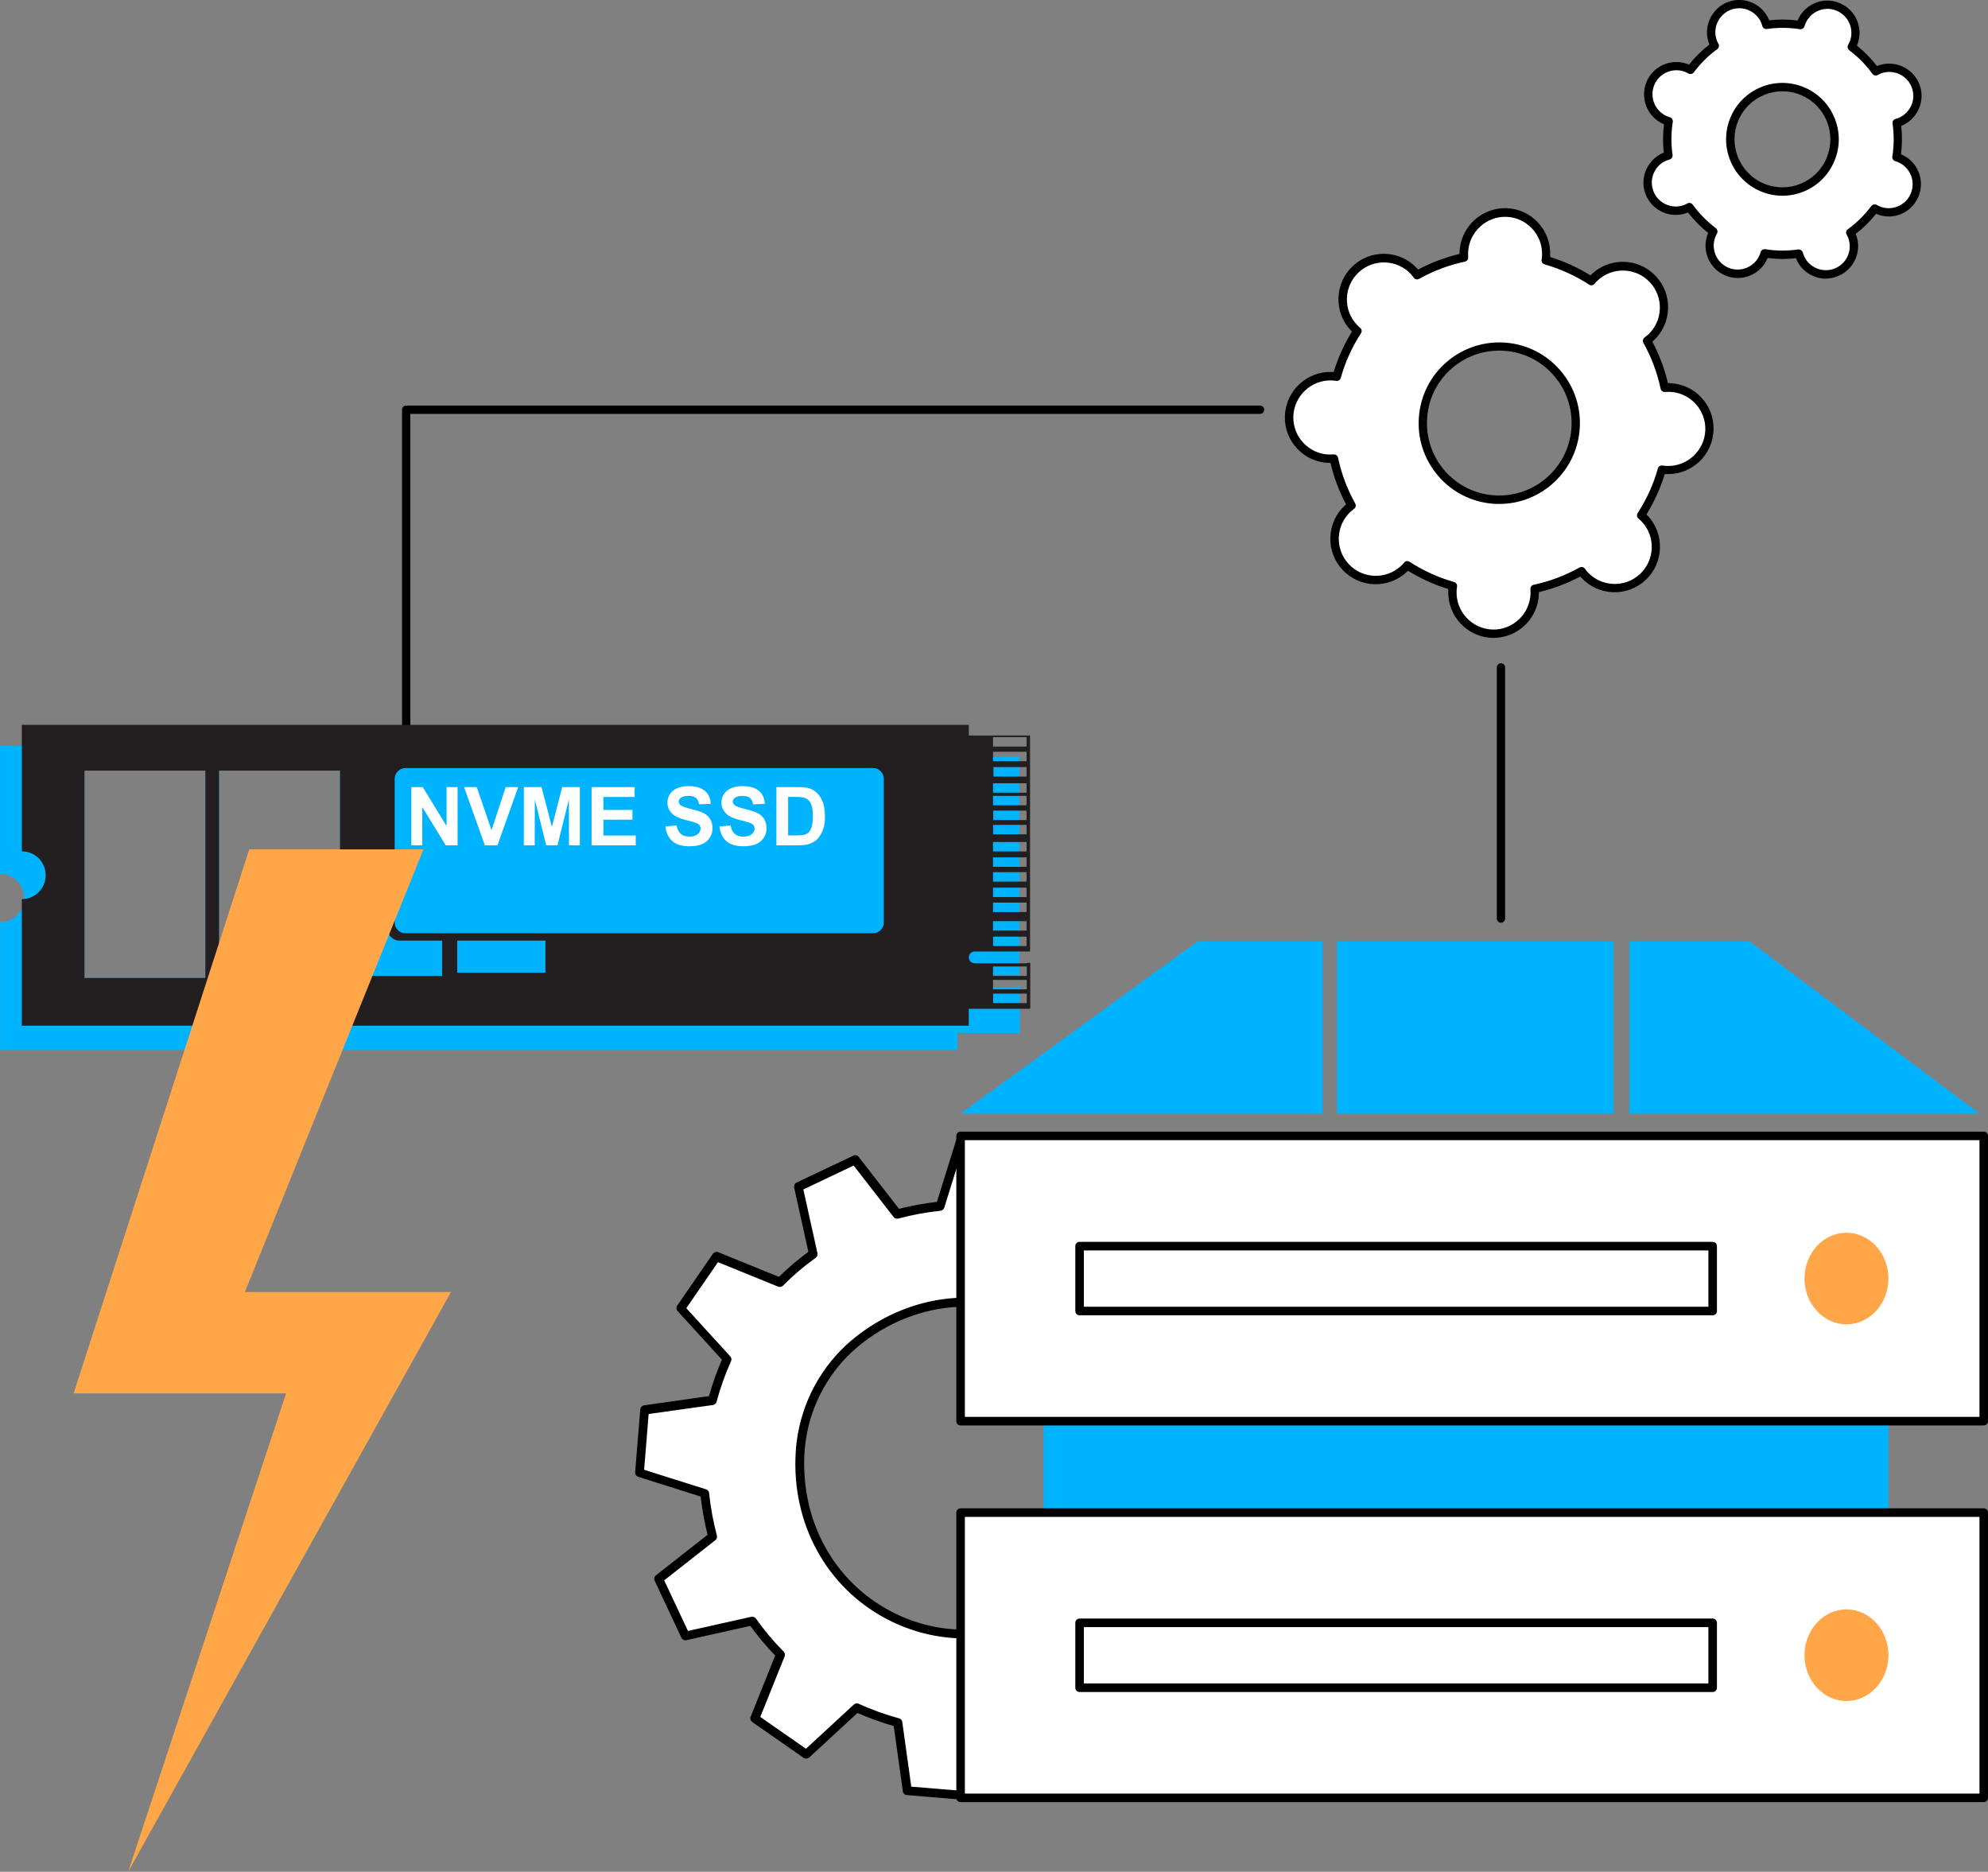 <svg width="205" height="193" viewBox="0 0 205 193" fill="none" xmlns="http://www.w3.org/2000/svg">
<rect x="0" y="0" width="205" height="193" fill="#808080" stroke="none"/>
<g clip-path="url(#clip0_1803_3003)">
<path d="M154.779 95.141C154.542 95.141 154.35 94.949 154.35 94.711V68.82C154.35 68.582 154.542 68.39 154.779 68.39C155.016 68.39 155.208 68.582 155.208 68.82V94.711C155.208 94.949 155.016 95.141 154.779 95.141Z" fill="black"/>
<path d="M172.165 39.974C171.995 39.974 171.815 39.974 171.645 39.997C171.284 38.276 170.662 36.646 169.826 35.152C169.962 35.05 170.097 34.948 170.222 34.823C171.939 33.216 172.029 30.533 170.425 28.812C168.821 27.091 166.131 27 164.425 28.608C164.301 28.733 164.177 28.857 164.075 28.982C162.64 28.053 161.058 27.317 159.375 26.842C159.398 26.672 159.42 26.502 159.431 26.332C159.511 23.989 157.669 22.019 155.33 21.94C152.991 21.861 151.025 23.695 150.946 26.049C150.946 26.219 150.946 26.4 150.969 26.57C149.252 26.933 147.625 27.555 146.133 28.393C146.031 28.257 145.93 28.121 145.805 27.997C144.201 26.276 141.512 26.185 139.806 27.793C138.089 29.401 137.998 32.084 139.603 33.804C139.727 33.929 139.851 34.053 139.975 34.155C139.049 35.593 138.315 37.178 137.84 38.865C137.671 38.842 137.501 38.82 137.332 38.808C134.993 38.729 133.027 40.563 132.948 42.918C132.869 45.261 134.71 47.231 137.049 47.31C137.219 47.31 137.399 47.31 137.569 47.299C137.93 49.02 138.552 50.65 139.388 52.144C139.252 52.246 139.117 52.348 138.992 52.473C137.275 54.08 137.185 56.763 138.789 58.484C140.393 60.205 143.083 60.295 144.789 58.688C144.913 58.563 145.037 58.439 145.139 58.314C146.574 59.243 148.156 59.978 149.839 60.454C149.816 60.624 149.794 60.794 149.783 60.963C149.703 63.307 151.545 65.277 153.884 65.356C156.223 65.435 158.189 63.601 158.268 61.246C158.268 61.077 158.268 60.895 158.256 60.726C159.974 60.363 161.601 59.741 163.092 58.903C163.194 59.039 163.296 59.175 163.42 59.299C165.024 61.02 167.713 61.111 169.419 59.503C171.137 57.895 171.227 55.212 169.623 53.492C169.498 53.367 169.374 53.242 169.25 53.141C170.176 51.703 170.911 50.118 171.385 48.431C171.555 48.454 171.724 48.476 171.894 48.488C174.232 48.567 176.198 46.733 176.278 44.378C176.357 42.035 174.515 40.065 172.176 39.986L172.165 39.974ZM154.336 51.533C149.986 51.386 146.574 47.729 146.721 43.371C146.868 39.012 150.517 35.593 154.867 35.74C159.217 35.887 162.629 39.544 162.482 43.903C162.335 48.261 158.686 51.68 154.336 51.533Z" fill="white"/>
<path d="M154.021 65.775C154.021 65.775 153.919 65.775 153.863 65.775C151.287 65.684 149.264 63.522 149.343 60.929C149.343 60.873 149.343 60.805 149.343 60.737C147.875 60.284 146.485 59.65 145.186 58.846C145.14 58.892 145.095 58.937 145.05 58.982C143.163 60.748 140.203 60.646 138.44 58.756C137.582 57.839 137.141 56.65 137.186 55.393C137.231 54.148 137.751 52.982 138.666 52.133C138.711 52.088 138.757 52.054 138.802 52.008C138.09 50.661 137.548 49.223 137.197 47.729C137.13 47.729 137.073 47.729 137.005 47.729C135.763 47.684 134.599 47.163 133.751 46.246C132.893 45.329 132.452 44.14 132.497 42.884C132.588 40.303 134.757 38.265 137.333 38.355C137.39 38.355 137.457 38.355 137.525 38.355C137.977 36.895 138.61 35.491 139.412 34.189C139.367 34.144 139.322 34.099 139.276 34.053C138.418 33.136 137.977 31.948 138.022 30.691C138.067 29.446 138.587 28.28 139.502 27.431C141.389 25.665 144.349 25.766 146.112 27.657C146.157 27.702 146.191 27.747 146.236 27.793C147.581 27.08 149.016 26.536 150.507 26.185C150.507 26.117 150.507 26.061 150.507 25.993C150.598 23.412 152.778 21.385 155.343 21.464C156.597 21.51 157.749 22.03 158.597 22.948C159.456 23.864 159.896 25.053 159.851 26.31C159.851 26.366 159.851 26.434 159.851 26.502C161.32 26.955 162.71 27.589 164.009 28.393C164.054 28.348 164.099 28.302 164.144 28.257C166.031 26.491 168.991 26.593 170.754 28.483C171.613 29.4 172.053 30.589 172.008 31.846C171.963 33.091 171.443 34.257 170.528 35.106C170.483 35.151 170.438 35.185 170.392 35.231C171.104 36.578 171.647 38.016 171.997 39.51C172.065 39.51 172.121 39.51 172.189 39.51C173.443 39.555 174.596 40.076 175.443 40.993C176.302 41.91 176.742 43.099 176.697 44.355C176.618 46.88 174.528 48.884 172.019 48.884C171.963 48.884 171.918 48.884 171.861 48.884C171.805 48.884 171.737 48.884 171.669 48.884C171.217 50.344 170.585 51.748 169.782 53.05C169.828 53.095 169.873 53.141 169.918 53.186C170.777 54.103 171.217 55.291 171.172 56.548C171.127 57.793 170.607 58.959 169.692 59.809C167.805 61.575 164.845 61.473 163.082 59.582C163.037 59.537 163.003 59.492 162.958 59.446C161.614 60.16 160.179 60.703 158.687 61.054C158.687 61.122 158.687 61.178 158.687 61.246C158.608 63.771 156.518 65.775 154.01 65.775H154.021ZM145.118 57.861C145.197 57.861 145.276 57.884 145.355 57.929C146.767 58.846 148.315 59.548 149.942 60.012C150.157 60.069 150.281 60.284 150.247 60.499C150.225 60.68 150.202 60.827 150.202 60.963C150.134 63.069 151.784 64.835 153.885 64.914C155.987 64.982 157.749 63.329 157.829 61.224C157.829 61.088 157.829 60.941 157.817 60.76C157.795 60.544 157.942 60.341 158.156 60.295C159.817 59.944 161.399 59.344 162.879 58.518C163.071 58.416 163.308 58.461 163.433 58.642C163.534 58.778 163.625 58.903 163.726 59.005C165.161 60.544 167.579 60.624 169.116 59.186C169.861 58.484 170.291 57.544 170.325 56.526C170.359 55.507 169.997 54.533 169.297 53.786C169.206 53.684 169.093 53.582 168.958 53.469C168.788 53.333 168.754 53.084 168.878 52.903C169.794 51.488 170.505 49.937 170.957 48.306C171.014 48.091 171.229 47.967 171.443 48.001C171.613 48.023 171.76 48.046 171.906 48.046C173.985 48.114 175.771 46.461 175.85 44.355C175.884 43.337 175.522 42.363 174.821 41.616C174.121 40.869 173.183 40.438 172.166 40.404C172.031 40.404 171.873 40.404 171.703 40.416C171.488 40.438 171.285 40.291 171.24 40.076C170.89 38.423 170.291 36.827 169.466 35.355C169.364 35.163 169.41 34.925 169.59 34.8C169.726 34.699 169.85 34.597 169.952 34.506C170.698 33.804 171.127 32.865 171.161 31.846C171.195 30.827 170.833 29.853 170.133 29.106C168.698 27.566 166.28 27.487 164.743 28.925C164.642 29.015 164.54 29.129 164.427 29.265C164.291 29.434 164.043 29.468 163.862 29.344C162.45 28.427 160.902 27.725 159.275 27.261C159.06 27.204 158.936 26.989 158.97 26.774C158.992 26.593 159.015 26.446 159.015 26.31C159.049 25.291 158.687 24.317 157.987 23.57C157.286 22.823 156.348 22.393 155.332 22.359C153.241 22.291 151.467 23.944 151.388 26.049C151.388 26.185 151.388 26.332 151.4 26.514C151.422 26.729 151.275 26.932 151.061 26.978C149.4 27.329 147.818 27.929 146.338 28.755C146.146 28.857 145.909 28.812 145.784 28.631C145.683 28.495 145.592 28.37 145.491 28.268C144.056 26.729 141.638 26.649 140.101 28.087C139.355 28.789 138.926 29.729 138.892 30.748C138.858 31.767 139.22 32.74 139.92 33.487C140.011 33.589 140.124 33.691 140.259 33.804C140.429 33.94 140.463 34.189 140.338 34.37C139.423 35.785 138.711 37.336 138.26 38.967C138.203 39.182 138 39.306 137.774 39.272C137.604 39.25 137.457 39.227 137.31 39.227C135.232 39.159 133.446 40.812 133.367 42.918C133.333 43.937 133.695 44.91 134.395 45.657C135.096 46.404 136.034 46.835 137.051 46.869C137.186 46.869 137.344 46.869 137.514 46.857C137.729 46.835 137.932 46.982 137.977 47.197C138.327 48.85 138.926 50.446 139.751 51.918C139.853 52.11 139.807 52.348 139.627 52.473C139.491 52.575 139.367 52.676 139.265 52.767C138.519 53.469 138.09 54.408 138.056 55.427C138.022 56.446 138.384 57.42 139.084 58.167C140.519 59.707 142.937 59.786 144.474 58.348C144.575 58.258 144.677 58.144 144.79 58.008C144.869 57.907 144.993 57.85 145.118 57.85V57.861ZM154.608 51.963C154.518 51.963 154.416 51.963 154.326 51.963C152.111 51.884 150.044 50.956 148.53 49.325C147.016 47.695 146.214 45.578 146.293 43.359C146.372 41.14 147.298 39.069 148.925 37.551C150.552 36.035 152.676 35.242 154.88 35.31C157.094 35.389 159.162 36.318 160.676 37.948C162.19 39.578 162.992 41.695 162.913 43.914C162.766 48.408 159.06 51.963 154.608 51.963ZM154.36 51.091C154.439 51.091 154.529 51.091 154.608 51.091C158.608 51.091 161.919 47.91 162.054 43.88C162.122 41.887 161.41 39.986 160.054 38.525C158.699 37.065 156.846 36.227 154.857 36.159C152.868 36.091 150.97 36.804 149.513 38.163C148.055 39.521 147.219 41.367 147.151 43.37C147.084 45.363 147.795 47.265 149.151 48.725C150.507 50.186 152.36 51.023 154.349 51.091H154.36Z" fill="black"/>
<path d="M195.892 16.336C195.779 16.291 195.666 16.257 195.564 16.223C195.756 15.034 195.756 13.845 195.587 12.691C195.7 12.657 195.813 12.623 195.926 12.577C197.406 11.977 198.118 10.279 197.519 8.796C196.92 7.313 195.225 6.6 193.745 7.2C193.632 7.245 193.53 7.302 193.429 7.358C192.74 6.419 191.915 5.558 190.954 4.845C191.011 4.743 191.067 4.641 191.113 4.528C191.734 3.056 191.045 1.347 189.576 0.724C188.107 0.102 186.401 0.792 185.78 2.264C185.734 2.377 185.701 2.49 185.667 2.592C184.48 2.4 183.294 2.4 182.142 2.57C182.108 2.456 182.074 2.343 182.029 2.23C181.43 0.747 179.735 0.034 178.255 0.634C176.775 1.234 176.063 2.932 176.662 4.415C176.707 4.528 176.763 4.63 176.82 4.732C175.882 5.423 175.024 6.249 174.312 7.211C174.21 7.155 174.108 7.098 173.995 7.053C172.527 6.43 170.82 7.121 170.199 8.592C169.578 10.064 170.267 11.774 171.736 12.396C171.849 12.441 171.962 12.476 172.063 12.509C171.871 13.698 171.871 14.887 172.041 16.042C171.928 16.076 171.815 16.11 171.702 16.155C170.222 16.755 169.51 18.453 170.109 19.936C170.707 21.419 172.402 22.132 173.882 21.532C173.995 21.487 174.097 21.43 174.199 21.374C174.888 22.313 175.713 23.174 176.673 23.887C176.617 23.989 176.56 24.091 176.515 24.204C175.893 25.676 176.583 27.385 178.052 28.008C179.52 28.631 181.226 27.94 181.848 26.468C181.893 26.355 181.927 26.242 181.961 26.14C183.147 26.332 184.333 26.332 185.486 26.163C185.52 26.276 185.554 26.389 185.599 26.502C186.198 27.985 187.892 28.698 189.373 28.098C190.853 27.498 191.565 25.8 190.966 24.317C190.921 24.204 190.864 24.102 190.808 24C191.745 23.31 192.604 22.483 193.316 21.521C193.417 21.578 193.519 21.634 193.632 21.679C195.101 22.302 196.807 21.611 197.428 20.14C198.05 18.668 197.361 16.959 195.892 16.336ZM181.724 19.336C178.989 18.181 177.701 15.023 178.865 12.283C180.017 9.543 183.17 8.264 185.915 9.419C188.65 10.574 189.938 13.732 188.774 16.472C187.621 19.212 184.469 20.491 181.724 19.336Z" fill="white"/>
<path d="M188.289 28.733C186.978 28.733 185.724 27.951 185.204 26.649C185.204 26.649 185.204 26.638 185.204 26.627C184.233 26.74 183.25 26.729 182.267 26.604C182.267 26.604 182.267 26.616 182.267 26.627C181.555 28.325 179.6 29.117 177.906 28.404C176.211 27.691 175.42 25.733 176.132 24.034C176.132 24.034 176.132 24.023 176.132 24.012C175.363 23.4 174.674 22.698 174.075 21.917C174.075 21.917 174.064 21.917 174.053 21.917C172.358 22.608 170.403 21.782 169.714 20.083C169.375 19.257 169.386 18.351 169.737 17.536C170.087 16.721 170.731 16.076 171.544 15.747C171.544 15.747 171.556 15.747 171.567 15.747C171.454 14.774 171.465 13.789 171.59 12.804C171.59 12.804 171.578 12.804 171.567 12.804C169.872 12.091 169.081 10.132 169.793 8.434C170.505 6.736 172.46 5.943 174.154 6.657C174.154 6.657 174.166 6.657 174.177 6.657C174.787 5.887 175.488 5.196 176.267 4.596C176.267 4.596 176.267 4.585 176.267 4.574C175.928 3.747 175.94 2.841 176.29 2.026C176.64 1.211 177.284 0.566 178.098 0.238C179.792 -0.453 181.736 0.374 182.436 2.072C182.436 2.072 182.436 2.083 182.436 2.094C183.408 1.981 184.391 1.992 185.374 2.117C185.374 2.117 185.374 2.106 185.374 2.094C185.724 1.279 186.368 0.634 187.182 0.306C188.006 -0.034 188.91 -0.023 189.724 0.328C190.537 0.679 191.181 1.324 191.509 2.14C191.848 2.966 191.837 3.872 191.486 4.687C191.486 4.687 191.486 4.698 191.486 4.709C192.255 5.321 192.944 6.023 193.543 6.804C193.543 6.804 193.554 6.804 193.565 6.804C195.26 6.113 197.203 6.94 197.904 8.638C198.243 9.464 198.232 10.37 197.881 11.185C197.531 12 196.887 12.645 196.073 12.974C196.073 12.974 196.062 12.974 196.051 12.974C196.164 13.947 196.153 14.932 196.028 15.917C196.028 15.917 196.04 15.917 196.051 15.917C197.746 16.63 198.537 18.589 197.825 20.287C197.475 21.102 196.831 21.747 196.017 22.076C195.192 22.415 194.288 22.404 193.475 22.053C193.475 22.053 193.464 22.053 193.452 22.053C192.842 22.823 192.142 23.514 191.362 24.114C191.362 24.114 191.362 24.125 191.362 24.136C191.701 24.963 191.69 25.868 191.339 26.683C190.989 27.499 190.345 28.144 189.532 28.472C189.125 28.642 188.696 28.721 188.289 28.721V28.733ZM185.487 25.721C185.679 25.721 185.848 25.846 185.905 26.038C185.927 26.129 185.961 26.231 185.995 26.321C186.504 27.578 187.95 28.189 189.204 27.68C189.814 27.431 190.289 26.966 190.549 26.355C190.808 25.744 190.808 25.076 190.56 24.465C190.526 24.374 190.481 24.283 190.424 24.193C190.323 24 190.368 23.763 190.549 23.638C191.464 22.97 192.277 22.166 192.966 21.249C193.091 21.08 193.339 21.023 193.531 21.136C193.622 21.181 193.701 21.227 193.803 21.272C194.413 21.532 195.079 21.532 195.689 21.283C196.299 21.034 196.774 20.57 197.034 19.959C197.565 18.702 196.977 17.253 195.723 16.721C195.633 16.676 195.531 16.653 195.441 16.619C195.226 16.562 195.102 16.347 195.136 16.132C195.317 15 195.317 13.857 195.158 12.736C195.124 12.521 195.26 12.317 195.475 12.261C195.565 12.238 195.667 12.204 195.757 12.17C196.367 11.921 196.842 11.445 197.102 10.845C197.362 10.234 197.362 9.566 197.113 8.955C196.605 7.698 195.158 7.087 193.904 7.596C193.814 7.63 193.723 7.676 193.633 7.732C193.441 7.834 193.204 7.789 193.079 7.608C192.413 6.691 191.611 5.875 190.695 5.185C190.526 5.049 190.469 4.811 190.582 4.619C190.628 4.528 190.673 4.449 190.718 4.347C190.978 3.736 190.978 3.068 190.729 2.457C190.481 1.845 190.006 1.37 189.407 1.109C188.797 0.849 188.131 0.849 187.521 1.098C186.91 1.347 186.436 1.823 186.176 2.423C186.142 2.513 186.108 2.615 186.074 2.706C186.018 2.921 185.803 3.045 185.588 3.011C184.459 2.83 183.317 2.83 182.199 2.989C181.984 3.023 181.781 2.887 181.724 2.672C181.702 2.581 181.668 2.479 181.634 2.389C181.126 1.132 179.679 0.521 178.425 1.03C177.815 1.279 177.341 1.755 177.081 2.355C176.821 2.966 176.821 3.634 177.069 4.245C177.103 4.336 177.149 4.426 177.205 4.517C177.307 4.709 177.261 4.947 177.081 5.072C176.154 5.74 175.352 6.543 174.663 7.46C174.527 7.63 174.29 7.687 174.098 7.574C174.008 7.528 173.928 7.483 173.827 7.438C172.573 6.906 171.126 7.494 170.595 8.751C170.064 10.008 170.652 11.457 171.906 11.989C171.996 12.023 172.098 12.057 172.188 12.091C172.403 12.147 172.527 12.362 172.494 12.578C172.313 13.71 172.313 14.853 172.471 15.974C172.505 16.189 172.369 16.393 172.155 16.449C172.064 16.472 171.963 16.506 171.872 16.54C171.262 16.789 170.787 17.253 170.528 17.864C170.268 18.476 170.268 19.144 170.516 19.755C171.025 21.012 172.471 21.623 173.725 21.113C173.815 21.08 173.906 21.034 173.996 20.978C174.188 20.876 174.426 20.921 174.55 21.102C175.216 22.019 176.019 22.834 176.934 23.525C177.103 23.661 177.16 23.898 177.047 24.091C177.002 24.181 176.956 24.261 176.911 24.363C176.38 25.619 176.968 27.068 178.222 27.601C179.476 28.133 180.922 27.544 181.453 26.287C181.487 26.197 181.521 26.095 181.555 26.004C181.611 25.789 181.815 25.665 182.041 25.698C183.171 25.88 184.312 25.88 185.43 25.721C185.453 25.721 185.476 25.721 185.487 25.721ZM183.803 20.185C183.035 20.185 182.267 20.027 181.544 19.721C178.595 18.476 177.205 15.057 178.448 12.102C179.691 9.147 183.103 7.755 186.063 9.011C187.487 9.611 188.605 10.743 189.181 12.181C189.769 13.619 189.758 15.204 189.148 16.63C188.549 18.057 187.419 19.178 185.984 19.755C185.283 20.038 184.538 20.185 183.803 20.185ZM181.883 18.929C183.103 19.438 184.447 19.449 185.668 18.951C186.888 18.453 187.848 17.514 188.357 16.291C188.865 15.068 188.876 13.721 188.379 12.498C187.882 11.276 186.933 10.313 185.724 9.804C183.216 8.74 180.301 9.917 179.25 12.442C178.188 14.955 179.374 17.864 181.883 18.929Z" fill="black"/>
<path d="M130.363 42.25C130.363 42.487 130.171 42.68 129.934 42.68H42.314V87.613C42.314 87.851 42.122 88.043 41.884 88.043C41.647 88.043 41.455 87.851 41.455 87.613V42.25C41.455 42.012 41.647 41.82 41.884 41.82H129.934C130.171 41.82 130.363 42.012 130.363 42.25Z" fill="black"/>
<path d="M132.586 157.395L133.117 150.909L126.395 148.78C126.361 148.429 126.316 148.078 126.27 147.727C126.112 146.584 125.886 145.452 125.581 144.32L131.14 139.95L128.383 134.063L121.491 135.603C120.61 134.357 119.638 133.203 118.587 132.138L121.231 125.572L115.921 121.87L110.724 126.67C109.357 126.048 107.944 125.527 106.487 125.142L105.515 118.112L99.075 117.58L96.962 124.35C95.482 124.497 94.002 124.768 92.533 125.165L88.194 119.572L82.342 122.346L83.878 129.274C82.636 130.157 81.483 131.142 80.444 132.195L73.913 129.535L70.23 134.878L74.998 140.108C74.376 141.478 73.868 142.905 73.484 144.365L66.49 145.35L66.298 147.739L65.959 151.837L72.682 153.965C72.829 155.448 73.1 156.943 73.495 158.414L67.936 162.784L70.693 168.66L77.574 167.12C78.455 168.365 79.427 169.52 80.478 170.584L77.834 177.162L83.144 180.864L88.341 176.064C89.708 176.686 91.121 177.196 92.567 177.592L93.55 184.622L99.99 185.155L102.103 178.396C103.583 178.249 105.063 177.977 106.532 177.581L110.871 183.173L116.712 180.4L115.175 173.471C116.418 172.588 117.571 171.603 118.621 170.55L125.152 173.211L128.835 167.867L124.056 162.626C124.677 161.256 125.186 159.829 125.57 158.369L132.564 157.384L132.586 157.395ZM116.576 152.912C116.316 157.509 114.057 161.822 110.43 164.641C98.329 174.026 81.653 165.196 82.511 149.844C82.545 149.131 82.636 148.429 82.771 147.739C83.506 143.946 85.585 140.493 88.658 138.116C99.323 129.84 113.548 135.716 116.181 147.739C116.531 149.358 116.678 151.09 116.576 152.912Z" fill="white"/>
<path d="M116.622 147.739C115.515 142.622 112.318 138.274 107.64 135.806C101.482 132.557 94.093 133.304 88.365 137.754C85.167 140.233 83.021 143.788 82.297 147.739C82.173 148.418 82.083 149.108 82.049 149.81C81.631 157.112 85.235 163.667 91.427 166.928C93.969 168.264 96.714 168.932 99.483 168.932C103.403 168.932 107.335 167.596 110.702 164.992C114.453 162.082 116.758 157.69 117.018 152.935C117.119 151.146 116.984 149.403 116.622 147.739ZM91.845 166.135C85.969 163.045 82.569 156.807 82.953 149.867C82.998 149.142 83.088 148.441 83.224 147.739C83.947 144.082 85.958 140.788 88.93 138.478C92.127 135.999 95.867 134.731 99.596 134.731C102.205 134.731 104.815 135.354 107.222 136.621C111.594 138.931 114.6 142.961 115.685 147.75C116.069 149.392 116.216 151.124 116.114 152.89C115.865 157.384 113.685 161.539 110.148 164.29C104.702 168.513 97.697 169.226 91.856 166.147L91.845 166.135ZM116.622 147.739C115.515 142.622 112.318 138.274 107.64 135.806C101.482 132.557 94.093 133.304 88.365 137.754C85.167 140.233 83.021 143.788 82.297 147.739C82.173 148.418 82.083 149.108 82.049 149.81C81.631 157.112 85.235 163.667 91.427 166.928C93.969 168.264 96.714 168.932 99.483 168.932C103.403 168.932 107.335 167.596 110.702 164.992C114.453 162.082 116.758 157.69 117.018 152.935C117.119 151.146 116.984 149.403 116.622 147.739ZM91.845 166.135C85.969 163.045 82.569 156.807 82.953 149.867C82.998 149.142 83.088 148.441 83.224 147.739C83.947 144.082 85.958 140.788 88.93 138.478C92.127 135.999 95.867 134.731 99.596 134.731C102.205 134.731 104.815 135.354 107.222 136.621C111.594 138.931 114.6 142.961 115.685 147.75C116.069 149.392 116.216 151.124 116.114 152.89C115.865 157.384 113.685 161.539 110.148 164.29C104.702 168.513 97.697 169.226 91.856 166.147L91.845 166.135ZM133.254 150.478L126.814 148.441C126.791 148.203 126.757 147.965 126.723 147.739C126.576 146.663 126.373 145.576 126.09 144.501L131.423 140.323C131.593 140.188 131.638 139.961 131.548 139.769L128.791 133.882C128.7 133.689 128.486 133.587 128.282 133.633L121.684 135.116C120.893 134.018 120.034 132.999 119.119 132.059L121.65 125.753C121.729 125.561 121.65 125.334 121.492 125.21L116.182 121.508C116.001 121.383 115.764 121.395 115.617 121.542L110.634 126.138C109.425 125.595 108.171 125.142 106.894 124.791L105.957 118.055C105.923 117.84 105.753 117.681 105.55 117.67L99.11 117.127C98.895 117.104 98.703 117.24 98.635 117.444L96.613 123.931C95.313 124.078 94.003 124.316 92.703 124.644L88.546 119.289C88.421 119.119 88.184 119.063 87.992 119.165L82.139 121.938C81.947 122.029 81.846 122.244 81.891 122.448L83.359 129.082C82.275 129.874 81.258 130.735 80.32 131.663L74.061 129.116C73.858 129.036 73.643 129.104 73.519 129.274L69.835 134.618C69.711 134.799 69.734 135.025 69.869 135.184L74.445 140.199C73.914 141.422 73.462 142.689 73.112 143.957L66.412 144.908C66.208 144.942 66.039 145.112 66.028 145.327L65.824 147.75L65.497 151.803C65.474 152.007 65.61 152.21 65.813 152.278L72.253 154.316C72.4 155.618 72.637 156.943 72.965 158.256L67.643 162.433C67.474 162.569 67.417 162.796 67.508 162.988L70.265 168.875C70.355 169.067 70.57 169.169 70.773 169.124L77.371 167.652C78.162 168.739 79.021 169.769 79.936 170.709L77.405 177.015C77.326 177.207 77.394 177.434 77.563 177.558L82.874 181.26C83.043 181.373 83.28 181.362 83.439 181.226L88.421 176.63C89.63 177.162 90.884 177.615 92.161 177.977L93.099 184.713C93.133 184.917 93.302 185.087 93.517 185.098L99.957 185.63H99.991C100.183 185.63 100.364 185.505 100.42 185.313L102.443 178.826C103.742 178.69 105.053 178.441 106.352 178.113L110.521 183.468C110.645 183.637 110.883 183.694 111.075 183.603L116.916 180.83C117.108 180.739 117.21 180.524 117.165 180.32L115.685 173.686C116.769 172.883 117.797 172.022 118.724 171.105L124.983 173.652C125.187 173.743 125.401 173.664 125.526 173.494L129.209 168.15C129.322 167.969 129.311 167.743 129.175 167.584L124.599 162.569C125.13 161.358 125.582 160.09 125.944 158.811L132.644 157.871C132.847 157.837 133.016 157.667 133.028 157.452L133.559 150.965C133.581 150.761 133.446 150.558 133.242 150.49L133.254 150.478ZM125.153 158.267C124.769 159.694 124.271 161.109 123.661 162.456C123.582 162.626 123.616 162.818 123.74 162.954L128.271 167.924L125.006 172.667L118.803 170.143C118.633 170.075 118.441 170.109 118.306 170.245C117.278 171.275 116.148 172.237 114.928 173.12C114.781 173.222 114.713 173.415 114.747 173.596L116.204 180.173L111.018 182.63L106.906 177.32C106.793 177.173 106.601 177.117 106.431 177.162C104.985 177.558 103.527 177.818 102.081 177.966C101.9 177.988 101.742 178.113 101.697 178.283L99.686 184.702L93.969 184.226L93.042 177.558C93.02 177.377 92.884 177.23 92.715 177.185C91.291 176.8 89.89 176.301 88.546 175.679C88.387 175.6 88.184 175.634 88.048 175.758L83.111 180.32L78.4 177.037L80.908 170.799C80.975 170.63 80.942 170.437 80.806 170.301C79.778 169.26 78.817 168.116 77.948 166.894C77.846 166.747 77.654 166.679 77.473 166.713L70.942 168.173L68.491 162.954L73.767 158.811C73.914 158.697 73.971 158.516 73.925 158.335C73.541 156.886 73.27 155.403 73.123 153.954C73.112 153.773 72.976 153.626 72.807 153.569L66.423 151.554L66.728 147.784L66.886 145.803L73.519 144.874C73.699 144.84 73.846 144.716 73.891 144.546C74.275 143.12 74.773 141.705 75.383 140.357C75.462 140.188 75.428 139.995 75.304 139.859L70.773 134.889L74.038 130.146L80.241 132.67C80.411 132.738 80.603 132.704 80.738 132.569C81.766 131.527 82.896 130.565 84.117 129.693C84.263 129.591 84.331 129.399 84.297 129.229L82.84 122.651L88.026 120.183L92.15 125.493C92.263 125.64 92.444 125.697 92.624 125.651C94.07 125.267 95.528 124.995 96.974 124.848C97.155 124.825 97.313 124.7 97.37 124.531L99.37 118.112L105.087 118.587L106.013 125.255C106.036 125.436 106.171 125.584 106.341 125.64C107.753 126.025 109.154 126.523 110.499 127.146C110.668 127.225 110.86 127.191 110.996 127.067L115.933 122.504L120.645 125.799L118.136 132.036C118.069 132.206 118.102 132.399 118.238 132.535C119.277 133.565 120.227 134.72 121.097 135.942C121.21 136.089 121.39 136.169 121.571 136.123L128.102 134.663L130.553 139.882L125.277 144.025C125.13 144.139 125.074 144.32 125.119 144.501C125.413 145.588 125.639 146.686 125.785 147.784C125.842 148.146 125.876 148.508 125.91 148.882C125.932 149.063 126.057 149.21 126.226 149.267L132.61 151.282L132.135 157.033L125.503 157.973C125.322 157.995 125.175 158.131 125.13 158.301L125.153 158.267ZM107.64 135.818C101.482 132.569 94.093 133.316 88.365 137.765C85.167 140.244 83.021 143.799 82.297 147.75C82.173 148.429 82.083 149.12 82.049 149.822C81.631 157.124 85.235 163.679 91.427 166.939C93.969 168.275 96.714 168.943 99.483 168.943C103.403 168.943 107.335 167.607 110.702 165.003C114.453 162.094 116.758 157.701 117.018 152.946C117.119 151.158 116.984 149.414 116.622 147.75C115.515 142.633 112.318 138.286 107.64 135.818ZM91.845 166.135C85.969 163.045 82.569 156.807 82.953 149.867C82.998 149.142 83.088 148.441 83.224 147.739C83.947 144.082 85.958 140.788 88.93 138.478C92.127 135.999 95.867 134.731 99.596 134.731C102.205 134.731 104.815 135.354 107.222 136.621C111.594 138.931 114.6 142.961 115.685 147.75C116.069 149.392 116.216 151.124 116.114 152.89C115.865 157.384 113.685 161.539 110.148 164.29C104.702 168.513 97.697 169.226 91.856 166.147L91.845 166.135Z" fill="black"/>
<path d="M107.608 180.106H194.73V117.772L107.608 117.772L107.608 180.106Z" fill="#00B3FF"/>
<path d="M99.069 146.55H204.574V117.138L99.069 117.138V146.55Z" fill="white"/>
<path d="M204.561 146.98H99.056C98.807 146.98 98.615 146.788 98.615 146.539V117.127C98.615 116.878 98.807 116.685 99.056 116.685H204.561C204.81 116.685 205.002 116.878 205.002 117.127V146.539C205.002 146.788 204.81 146.98 204.561 146.98ZM99.496 146.097H204.121V117.568H99.496V146.097Z" fill="black"/>
<path d="M99.069 185.392H204.574V155.981H99.069V185.392Z" fill="white"/>
<path d="M204.561 185.823H99.056C98.807 185.823 98.615 185.63 98.615 185.381V155.969C98.615 155.72 98.807 155.528 99.056 155.528H204.561C204.81 155.528 205.002 155.72 205.002 155.969V185.381C205.002 185.63 204.81 185.823 204.561 185.823ZM99.496 184.94H204.121V156.411H99.496V184.94Z" fill="black"/>
<path d="M190.405 136.554C192.795 136.554 194.733 134.44 194.733 131.833C194.733 129.226 192.795 127.112 190.405 127.112C188.016 127.112 186.078 129.226 186.078 131.833C186.078 134.44 188.016 136.554 190.405 136.554Z" fill="#FFA648"/>
<path d="M176.608 135.625H111.325C111.077 135.625 110.885 135.433 110.885 135.184V128.493C110.885 128.244 111.077 128.052 111.325 128.052H176.608C176.857 128.052 177.049 128.244 177.049 128.493V135.184C177.049 135.433 176.857 135.625 176.608 135.625ZM111.766 134.742H176.167V128.935H111.766V134.742Z" fill="black"/>
<path d="M190.405 175.396C192.795 175.396 194.733 173.282 194.733 170.675C194.733 168.068 192.795 165.954 190.405 165.954C188.016 165.954 186.078 168.068 186.078 170.675C186.078 173.282 188.016 175.396 190.405 175.396Z" fill="#FFA648"/>
<path d="M176.608 174.468H111.325C111.077 174.468 110.885 174.275 110.885 174.026V167.336C110.885 167.086 111.077 166.894 111.325 166.894H176.608C176.857 166.894 177.049 167.086 177.049 167.336V174.026C177.049 174.275 176.857 174.468 176.608 174.468ZM111.766 173.585H176.167V167.777H111.766V173.585Z" fill="black"/>
<path d="M136.388 114.84H99.035L123.496 97.066H136.388V114.84Z" fill="#00B3FF"/>
<path d="M166.384 114.84H137.855V97.066H166.384V114.84Z" fill="#00B3FF"/>
<path d="M204.111 114.84H168.023V97.066H180.407L204.122 114.84H204.111Z" fill="#00B3FF"/>
<path fill-rule="evenodd" clip-rule="evenodd" d="M104.782 101.73V101.798H99.348C99.009 101.798 98.726 101.526 98.726 101.176C98.726 100.825 99.009 100.553 99.348 100.553H105.11V78.024H98.715V76.915H0V90.104C1.378 90.104 2.497 91.213 2.497 92.594C2.497 92.628 2.497 92.662 2.497 92.685C2.497 93.036 2.395 93.364 2.26 93.658C1.864 94.507 1.006 95.085 0.011 95.085V108.274H98.738V106.508H105.133V106.462H105.166V101.73H104.805H104.782ZM22.586 79.462H35.059V100.836H22.586V79.462ZM8.711 79.462H21.173V100.836H8.711V79.462Z" fill="#00B3FF"/>
<path fill-rule="evenodd" clip-rule="evenodd" d="M105.891 99.262V99.33H100.513C100.174 99.33 99.903 99.058 99.903 98.719C99.903 98.379 100.185 98.108 100.513 98.108H106.219V75.839H99.903V74.741H2.25V87.783C3.606 87.783 4.713 88.881 4.713 90.251C4.713 91.53 3.73 92.583 2.487 92.707C2.408 92.707 2.329 92.719 2.25 92.719V105.761H99.892V104.017H106.208V103.972H106.241V99.285H105.891V99.262ZM105.857 97.553H102.411V96.579H105.857V97.553ZM105.857 95.957H102.4V94.983H105.857V95.957ZM105.857 94.043H102.4V93.07H105.857V94.043ZM105.857 92.504H102.4V91.53H105.857V92.504ZM105.857 90.907H102.4V89.934H105.857V90.907ZM105.857 89.379H102.4V88.406H105.857V89.379ZM105.857 87.794H102.4V86.821H105.857V87.794ZM105.857 86.028H102.411V85.055H105.857V86.028ZM105.857 84.556H102.423V83.583H105.857V84.556ZM105.857 83.039H102.4V82.066H105.857V83.039ZM105.857 81.737H102.4V80.764H105.857V81.737ZM105.857 80.073H102.445V79.1H105.857V80.073ZM102.4 76.009H105.857V76.983H102.4V76.009ZM102.4 77.515H105.857V78.488H102.4V77.515ZM21.175 100.836H8.713V79.462H21.175V100.836ZM35.061 100.836H22.587V79.462H35.061V100.836ZM45.591 100.632H36.507V94.009H39.976V95.787C39.976 96.443 40.518 96.987 41.173 96.987H45.591V100.632ZM56.245 100.304H47.15V96.987H56.245V100.304ZM91.135 95.13C91.135 95.73 90.638 96.228 90.039 96.228H41.795C41.196 96.228 40.699 95.73 40.699 95.13V80.3C40.699 79.7 41.196 79.202 41.795 79.202H90.039C90.638 79.202 91.135 79.7 91.135 80.3V95.13ZM105.88 103.428H102.411V102.455H105.88V103.428ZM105.88 102.013H102.4V101.04H105.88V102.013ZM105.88 100.632H102.4V99.659H105.88V100.632Z" fill="#231F20"/>
<path d="M42.416 87.16V81.16H43.591L46.054 85.179V81.16H47.184V87.16H45.964L43.546 83.221V87.16H42.416Z" fill="white"/>
<path d="M49.998 87.16L47.852 81.16H49.162L50.688 85.609L52.145 81.16H53.433L51.298 87.16H49.998Z" fill="white"/>
<path d="M54.02 87.16V81.16H55.839L56.912 85.258L57.974 81.16H59.793V87.16H58.675L58.663 82.439L57.488 87.16H56.324L55.149 82.439L55.138 87.16H54.02Z" fill="white"/>
<path d="M61.002 87.16V81.16H65.442V82.179H62.222V83.515H65.216V84.522H62.222V86.153H65.555V87.16H61.002Z" fill="white"/>
<path d="M68.594 85.224L69.769 85.111C69.837 85.507 69.984 85.79 70.198 85.983C70.413 86.164 70.707 86.266 71.068 86.266C71.452 86.266 71.746 86.187 71.949 86.017C72.141 85.847 72.243 85.654 72.243 85.439C72.243 85.292 72.198 85.179 72.119 85.077C72.04 84.975 71.893 84.896 71.689 84.817C71.554 84.772 71.226 84.681 70.729 84.556C70.085 84.398 69.633 84.194 69.373 83.956C69.012 83.628 68.82 83.221 68.82 82.745C68.82 82.439 68.91 82.156 69.08 81.885C69.249 81.613 69.498 81.421 69.825 81.273C70.153 81.138 70.537 81.058 71 81.058C71.746 81.058 72.311 81.228 72.695 81.556C73.079 81.885 73.271 82.338 73.294 82.892L72.085 82.938C72.028 82.632 71.927 82.405 71.757 82.27C71.588 82.134 71.339 82.066 71 82.066C70.661 82.066 70.379 82.134 70.187 82.281C70.063 82.371 69.995 82.496 69.995 82.654C69.995 82.802 70.051 82.915 70.175 83.017C70.322 83.141 70.695 83.277 71.283 83.424C71.87 83.56 72.3 83.707 72.582 83.855C72.865 84.002 73.079 84.206 73.237 84.466C73.396 84.726 73.475 85.043 73.475 85.417C73.475 85.756 73.384 86.085 73.192 86.379C73 86.685 72.729 86.9 72.379 87.047C72.028 87.194 71.599 87.262 71.079 87.262C70.322 87.262 69.746 87.092 69.34 86.741C68.933 86.39 68.695 85.881 68.616 85.213L68.594 85.224Z" fill="white"/>
<path d="M74.164 85.224L75.339 85.111C75.407 85.507 75.554 85.79 75.768 85.983C75.983 86.164 76.277 86.266 76.638 86.266C77.023 86.266 77.316 86.187 77.52 86.017C77.712 85.847 77.814 85.654 77.814 85.439C77.814 85.292 77.768 85.179 77.689 85.077C77.61 84.975 77.463 84.896 77.26 84.817C77.124 84.772 76.797 84.681 76.299 84.556C75.656 84.398 75.204 84.194 74.944 83.956C74.582 83.628 74.39 83.221 74.39 82.745C74.39 82.439 74.48 82.156 74.65 81.885C74.819 81.613 75.068 81.421 75.396 81.273C75.723 81.138 76.107 81.058 76.571 81.058C77.316 81.058 77.881 81.228 78.265 81.556C78.65 81.885 78.842 82.338 78.864 82.892L77.655 82.938C77.599 82.632 77.497 82.405 77.328 82.27C77.158 82.134 76.91 82.066 76.571 82.066C76.232 82.066 75.949 82.134 75.757 82.281C75.633 82.371 75.565 82.496 75.565 82.654C75.565 82.802 75.622 82.915 75.746 83.017C75.893 83.141 76.266 83.277 76.853 83.424C77.441 83.56 77.87 83.707 78.152 83.855C78.435 84.002 78.65 84.206 78.808 84.466C78.966 84.726 79.045 85.043 79.045 85.417C79.045 85.756 78.955 86.085 78.763 86.379C78.57 86.685 78.299 86.9 77.949 87.047C77.599 87.194 77.169 87.262 76.65 87.262C75.893 87.262 75.317 87.092 74.91 86.741C74.503 86.39 74.266 85.881 74.187 85.213L74.164 85.224Z" fill="white"/>
<path d="M84.876 82.802C84.751 82.417 84.559 82.088 84.311 81.828C84.062 81.568 83.757 81.375 83.407 81.273C83.147 81.194 82.763 81.16 82.266 81.16H80.062V87.16H82.334C82.785 87.16 83.136 87.115 83.396 87.036C83.746 86.922 84.04 86.764 84.243 86.56C84.514 86.288 84.729 85.938 84.887 85.496C85.011 85.145 85.068 84.715 85.068 84.217C85.068 83.651 85 83.186 84.876 82.802ZM83.701 85.258C83.621 85.53 83.508 85.722 83.384 85.836C83.26 85.949 83.091 86.039 82.898 86.085C82.751 86.119 82.503 86.141 82.175 86.141H81.271V82.168H81.814C82.311 82.168 82.639 82.19 82.808 82.224C83.034 82.269 83.215 82.371 83.362 82.507C83.508 82.643 83.621 82.835 83.701 83.085C83.78 83.334 83.825 83.685 83.825 84.149C83.825 84.613 83.78 84.975 83.701 85.247V85.258Z" fill="white"/>
<path d="M25.703 87.579H43.668L25.251 133.225H46.504L13.219 193L29.5 143.675H7.592L25.703 87.579Z" fill="#FFA648"/>
</g>
<defs>
<clipPath id="clip0_1803_3003">
<rect width="205" height="193" fill="white"/>
</clipPath>
</defs>
</svg>
